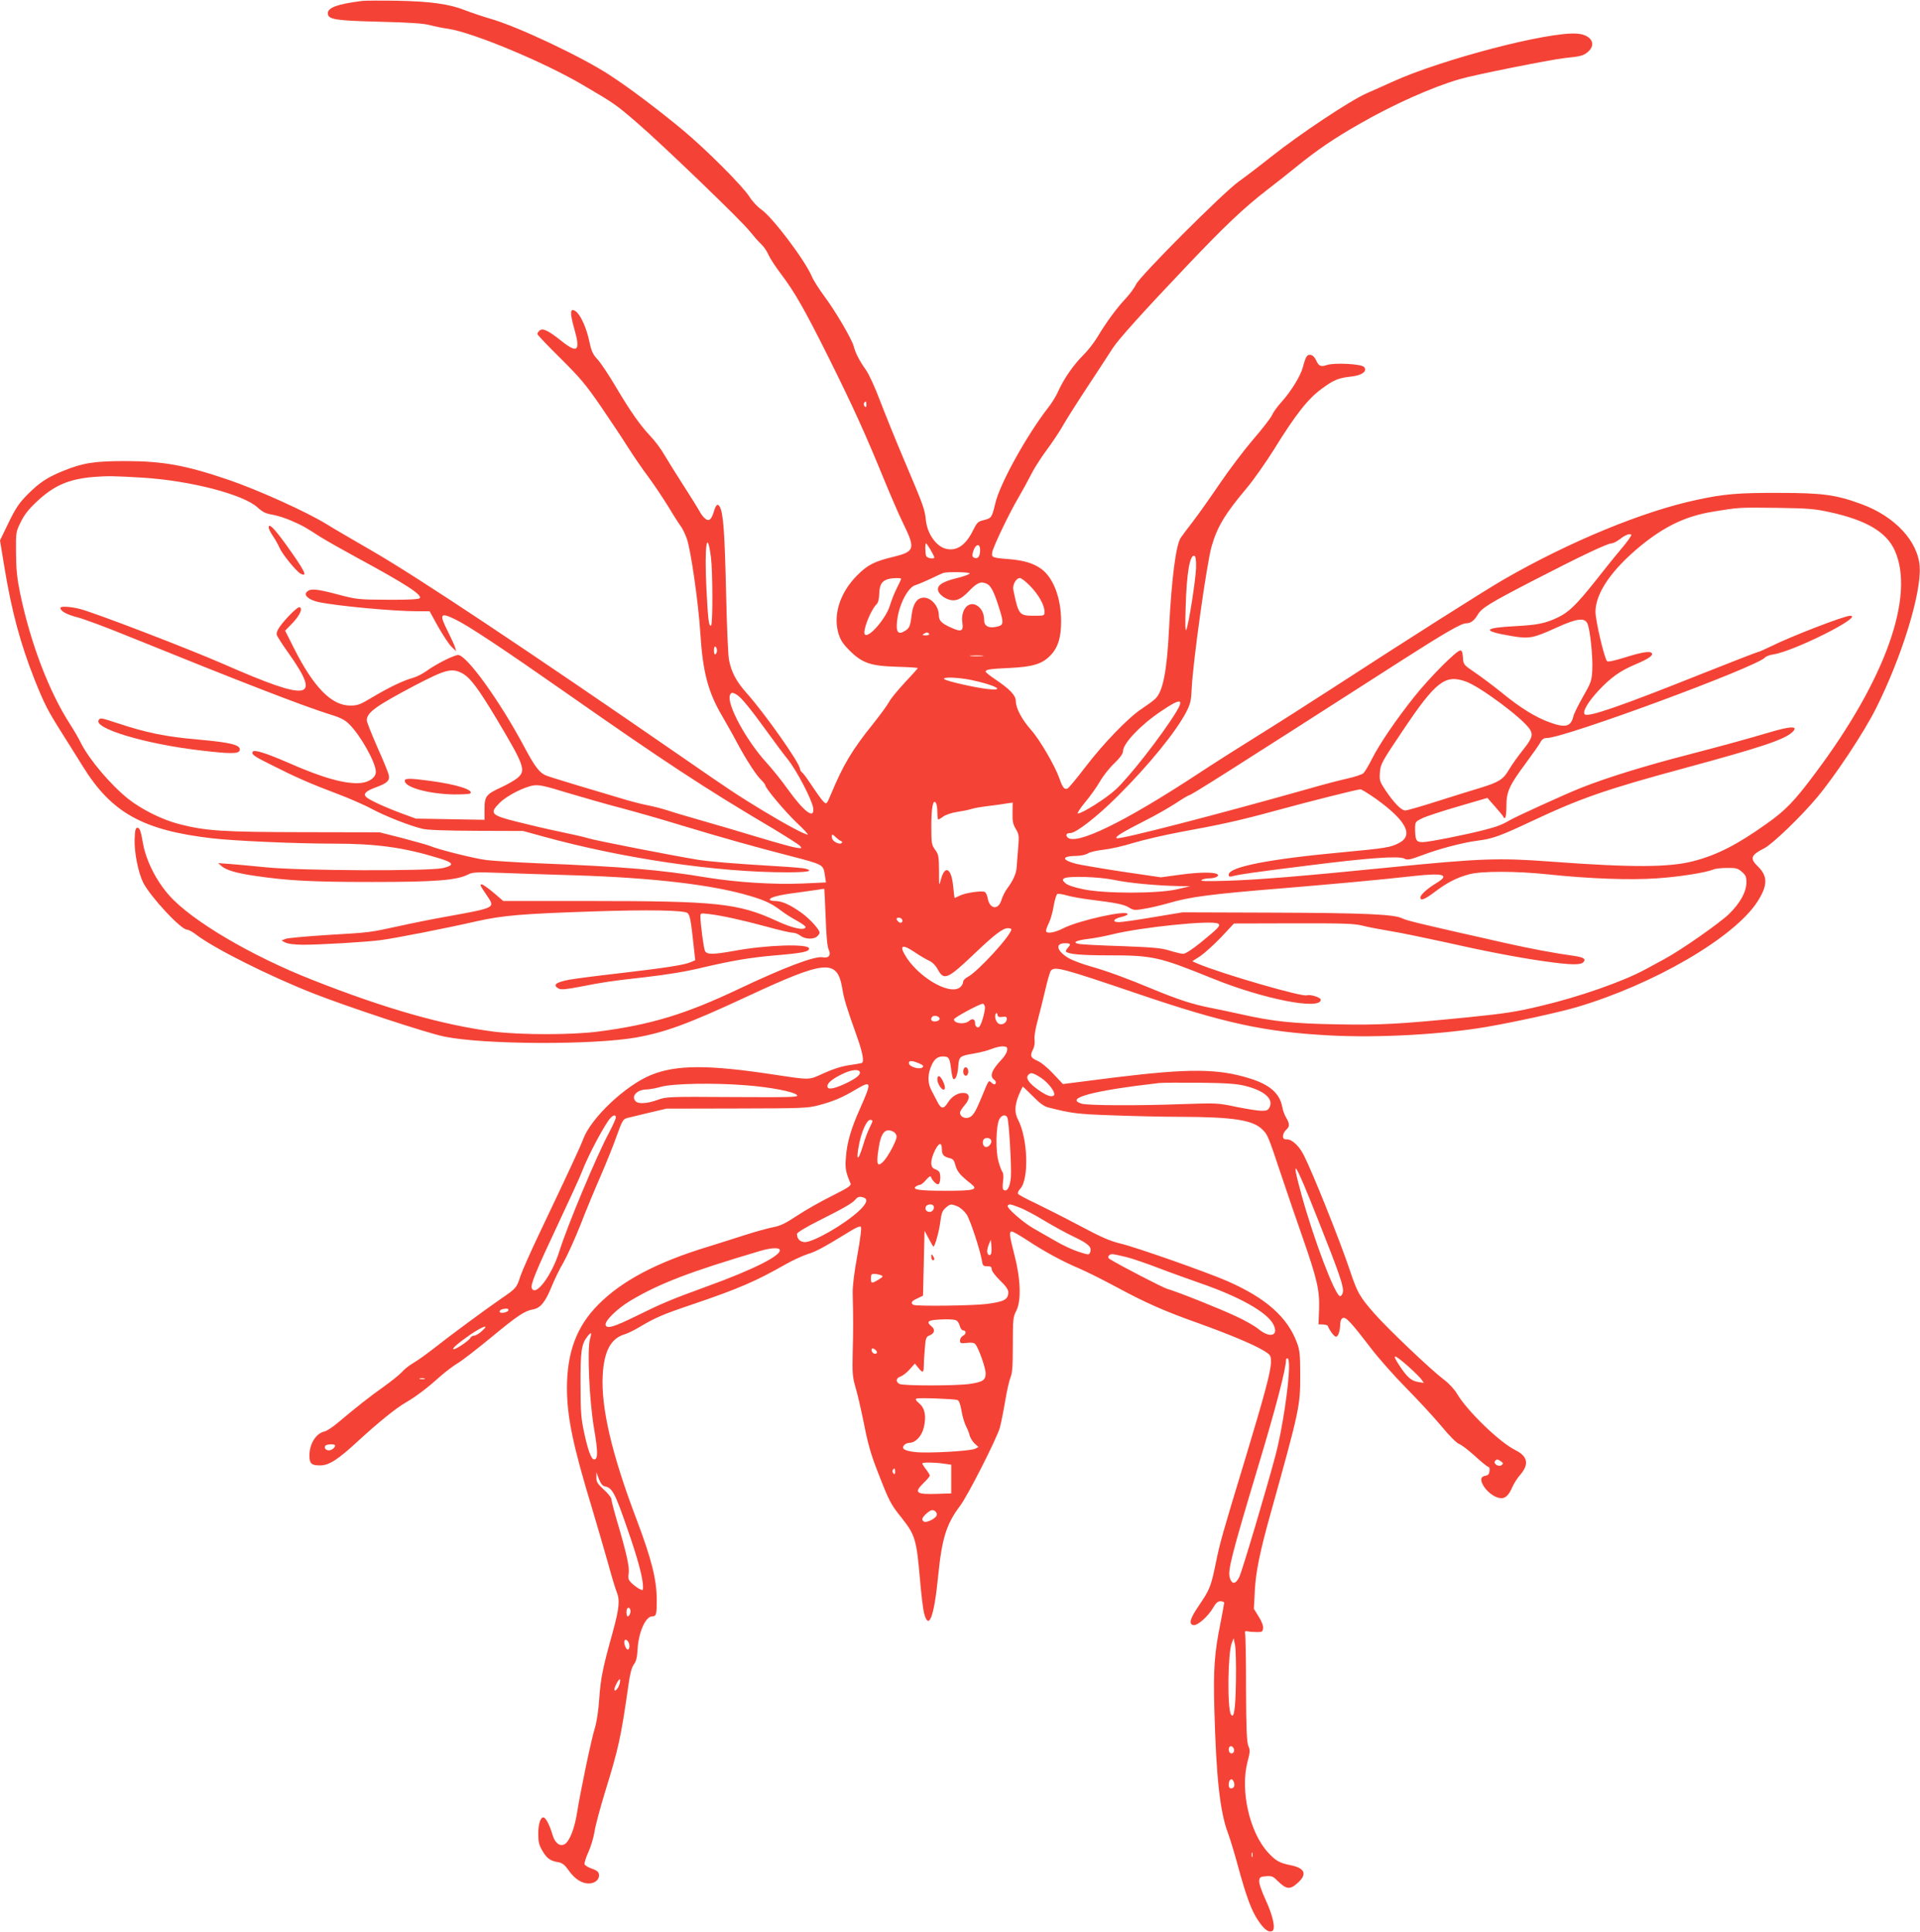 <?xml version="1.0" standalone="no"?>
<!DOCTYPE svg PUBLIC "-//W3C//DTD SVG 20010904//EN"
 "http://www.w3.org/TR/2001/REC-SVG-20010904/DTD/svg10.dtd">
<svg version="1.0" xmlns="http://www.w3.org/2000/svg"
 width="1272pt" height="1280pt" viewBox="0 0 1272 1280"
 preserveAspectRatio="xMidYMid meet">
<g transform="translate(0,1280) scale(0.1,-0.1)"
fill="#f44336" stroke="none">
<path d="M2400 12794 c-168 -21 -234 -46 -228 -87 5 -36 55 -44 344 -51 196
-5 288 -11 330 -22 33 -9 88 -20 124 -25 162 -24 636 -221 893 -373 209 -123
213 -125 357 -249 161 -138 694 -651 745 -717 24 -30 57 -68 75 -85 18 -16 41
-49 51 -73 10 -23 46 -78 79 -122 95 -125 160 -239 324 -568 162 -326 241
-501 366 -807 43 -104 98 -232 124 -284 82 -168 77 -186 -67 -221 -125 -30
-171 -54 -239 -123 -113 -114 -159 -258 -124 -382 14 -46 29 -70 74 -115 84
-84 140 -103 315 -108 75 -2 137 -6 137 -9 0 -3 -39 -46 -86 -96 -47 -51 -94
-108 -104 -128 -10 -19 -57 -84 -104 -143 -141 -175 -200 -274 -281 -469 -28
-66 -29 -67 -48 -50 -11 10 -43 54 -72 98 -29 44 -59 86 -68 94 -10 7 -17 19
-17 26 0 37 -231 365 -354 503 -67 75 -100 137 -116 217 -7 34 -15 232 -20
460 -9 384 -18 514 -41 556 -14 26 -26 16 -40 -32 -17 -55 -34 -67 -60 -43
-12 10 -28 32 -36 49 -9 16 -55 91 -103 165 -48 74 -105 167 -128 205 -22 39
-64 95 -93 125 -68 72 -133 164 -231 330 -44 74 -97 154 -118 177 -32 34 -42
55 -56 122 -20 93 -59 177 -91 199 -37 24 -39 -8 -8 -118 42 -147 22 -165 -86
-79 -85 68 -123 87 -144 69 -8 -7 -15 -17 -15 -23 0 -6 69 -78 153 -161 131
-130 168 -174 269 -321 64 -94 145 -215 179 -270 35 -55 95 -143 135 -196 39
-53 99 -143 134 -200 34 -57 71 -114 81 -127 10 -13 27 -48 38 -78 27 -70 79
-435 91 -634 16 -254 52 -388 144 -544 29 -50 75 -131 101 -181 61 -113 126
-213 159 -244 14 -14 26 -29 26 -34 0 -19 132 -176 210 -250 45 -42 77 -77 71
-77 -20 0 -149 69 -294 157 -168 102 -218 135 -527 349 -1045 722 -1770 1204
-2065 1374 -126 73 -262 152 -300 176 -132 82 -460 230 -655 296 -279 95 -428
122 -675 123 -209 0 -286 -12 -416 -65 -106 -43 -158 -78 -234 -154 -59 -59
-80 -91 -128 -189 l-57 -118 30 -182 c48 -291 106 -505 201 -745 64 -159 85
-200 181 -352 43 -69 105 -166 136 -217 191 -309 399 -425 860 -478 148 -17
550 -35 803 -35 282 0 463 -25 692 -95 104 -31 112 -48 30 -67 -94 -21 -935
-18 -1168 5 -99 10 -211 20 -250 23 l-70 5 23 -20 c31 -27 100 -47 225 -65
218 -32 376 -40 772 -40 422 0 561 11 637 50 29 15 56 16 223 10 104 -4 325
-11 490 -16 510 -16 911 -63 1155 -137 99 -29 144 -51 206 -98 24 -19 71 -48
104 -66 33 -18 59 -37 57 -43 -9 -24 -88 -6 -194 43 -252 116 -392 131 -1243
131 l-566 0 -64 55 c-36 30 -71 55 -78 55 -15 0 -13 -5 36 -77 53 -80 57 -77
-278 -138 -80 -14 -215 -41 -300 -60 -208 -45 -191 -43 -478 -60 -139 -9 -265
-20 -280 -26 l-27 -11 25 -13 c16 -9 57 -14 115 -15 122 0 422 18 520 31 97
13 424 77 630 124 179 40 302 50 780 66 362 12 598 8 620 -11 16 -13 23 -54
39 -204 l12 -109 -32 -13 c-45 -19 -172 -38 -479 -74 -143 -16 -287 -35 -320
-41 -93 -17 -117 -36 -74 -59 15 -9 47 -6 132 10 175 34 208 39 440 65 147 17
272 37 386 65 198 46 309 65 481 80 178 15 220 24 220 45 0 33 -279 25 -499
-16 -134 -24 -177 -25 -190 -1 -9 16 -31 183 -31 232 0 19 4 20 53 14 88 -10
226 -41 382 -83 82 -23 160 -41 175 -41 15 0 39 -9 53 -20 30 -24 89 -26 111
-4 9 8 16 19 16 23 0 22 -66 94 -122 134 -75 53 -128 77 -174 77 -19 0 -34 4
-34 9 0 15 59 31 179 46 64 9 131 18 149 21 17 4 33 5 33 3 1 -2 5 -87 9 -189
4 -119 11 -195 20 -212 18 -37 0 -59 -40 -51 -51 10 -257 -68 -558 -211 -350
-166 -580 -236 -927 -281 -173 -23 -512 -23 -690 -1 -334 42 -722 152 -1205
343 -403 158 -800 392 -948 559 -86 96 -153 229 -174 342 -15 87 -22 107 -38
107 -12 0 -16 -17 -18 -77 -3 -86 24 -221 57 -287 49 -95 250 -311 290 -311
10 0 38 -15 62 -34 119 -91 486 -275 774 -388 223 -88 761 -266 871 -287 261
-53 978 -56 1266 -6 193 34 349 91 731 269 533 248 604 254 638 52 11 -67 25
-114 97 -316 38 -107 49 -169 30 -174 -7 -2 -47 -9 -88 -15 -47 -7 -108 -27
-164 -53 -100 -46 -84 -45 -331 -8 -433 66 -646 65 -812 -3 -169 -69 -397
-284 -449 -424 -17 -47 -90 -204 -294 -633 -56 -118 -111 -242 -122 -275 -25
-78 -28 -82 -128 -150 -110 -76 -332 -240 -440 -325 -47 -37 -109 -82 -138
-99 -30 -17 -65 -45 -79 -62 -14 -16 -70 -61 -123 -99 -93 -66 -168 -125 -304
-239 -33 -28 -72 -53 -86 -56 -56 -12 -100 -82 -100 -159 0 -54 13 -66 71 -66
59 0 119 39 256 166 123 113 246 214 310 250 70 41 143 96 225 170 40 35 95
77 123 93 27 16 124 91 215 166 179 148 225 179 282 189 49 9 81 49 123 152
17 43 52 115 78 159 25 44 76 157 113 250 36 94 96 238 132 320 36 83 84 201
106 264 38 105 43 115 71 123 17 4 82 20 145 35 l115 27 465 1 c441 1 469 2
545 22 98 26 156 51 245 104 105 62 107 52 28 -126 -60 -133 -87 -226 -94
-325 -6 -71 -1 -98 31 -172 5 -14 -17 -29 -125 -83 -73 -36 -176 -95 -229
-130 -75 -50 -110 -67 -156 -76 -33 -6 -120 -30 -195 -54 -74 -24 -182 -58
-240 -76 -338 -103 -570 -225 -727 -384 -144 -145 -207 -317 -207 -555 1 -192
40 -379 168 -800 35 -118 83 -282 106 -364 22 -81 47 -164 55 -183 23 -55 18
-108 -26 -269 -67 -240 -79 -302 -89 -439 -5 -78 -17 -156 -29 -195 -24 -76
-94 -412 -117 -555 -17 -111 -51 -197 -84 -215 -31 -17 -63 8 -79 61 -17 59
-43 112 -58 116 -21 7 -37 -40 -37 -108 0 -53 5 -74 27 -112 30 -51 53 -68
106 -76 26 -5 42 -17 66 -51 41 -59 88 -90 135 -90 43 0 73 27 68 61 -2 16
-15 26 -46 37 -24 8 -46 21 -49 29 -3 7 8 44 25 81 17 37 35 99 41 137 6 39
36 151 66 250 94 304 108 368 159 724 10 72 21 113 35 132 16 21 22 47 25 101
6 112 53 218 97 218 27 0 30 12 30 107 0 137 -35 273 -133 533 -165 434 -237
742 -225 960 9 157 54 241 143 268 21 6 66 28 99 48 106 63 150 83 361 154
297 101 410 150 604 260 47 27 114 58 150 70 59 18 106 44 284 153 37 23 63
34 69 28 6 -6 -3 -78 -23 -188 -21 -116 -32 -204 -31 -253 4 -158 4 -250 0
-395 -3 -133 -1 -159 18 -225 13 -41 38 -152 57 -245 25 -129 47 -206 90 -315
78 -201 85 -214 159 -307 90 -114 99 -143 122 -410 8 -95 20 -193 26 -218 31
-124 67 -34 94 240 25 252 55 347 144 465 52 68 243 445 265 520 8 30 24 109
35 175 11 66 27 137 35 157 13 29 16 77 16 218 0 168 2 184 22 223 35 65 30
213 -11 370 -34 132 -37 157 -17 157 7 0 54 -27 103 -59 112 -74 232 -139 343
-186 47 -20 159 -76 250 -125 190 -103 320 -160 546 -240 200 -72 364 -141
427 -180 45 -28 47 -32 47 -74 0 -60 -38 -204 -170 -641 -157 -517 -167 -554
-196 -695 -31 -152 -40 -173 -109 -275 -62 -90 -72 -128 -38 -133 27 -4 95 56
130 115 18 32 31 43 49 43 13 0 24 -5 24 -10 0 -6 -11 -66 -24 -133 -41 -200
-48 -309 -41 -572 12 -448 37 -681 90 -820 14 -38 44 -136 66 -218 54 -199 91
-301 136 -365 39 -57 66 -77 90 -68 26 10 9 96 -42 207 -28 60 -45 112 -43
127 3 24 8 27 46 30 36 3 47 -1 73 -28 60 -59 84 -63 133 -19 68 59 54 100
-43 120 -75 15 -99 29 -150 84 -123 134 -186 412 -136 602 17 64 18 77 5 105
-10 26 -14 107 -15 378 0 190 -3 354 -6 365 -3 16 0 19 16 16 11 -3 38 -5 60
-5 36 -1 40 2 43 25 2 16 -9 46 -29 77 l-32 52 6 117 c6 126 34 263 107 523
188 675 195 705 194 910 0 134 -3 163 -22 214 -63 169 -205 295 -460 407 -135
59 -611 227 -712 250 -66 16 -126 42 -270 119 -102 54 -233 120 -291 148 -58
27 -110 55 -114 61 -4 7 2 22 14 34 59 63 51 332 -14 457 -25 47 -23 95 4 163
13 31 25 57 27 57 2 0 32 -29 67 -64 45 -46 74 -67 102 -74 155 -39 189 -44
419 -52 132 -5 336 -10 451 -10 355 -1 485 -21 548 -84 36 -36 35 -32 130
-316 36 -107 97 -287 137 -400 96 -276 113 -349 109 -475 l-4 -100 30 -1 c16
-1 30 -5 32 -10 10 -29 45 -75 56 -71 14 4 25 39 26 85 1 20 7 35 18 39 20 8
55 -30 183 -197 52 -69 158 -188 234 -265 76 -77 181 -190 232 -251 55 -67
104 -116 121 -122 15 -5 63 -42 106 -81 42 -39 82 -71 88 -71 6 0 9 -12 7 -27
-2 -20 -9 -29 -26 -31 -31 -5 -37 -24 -18 -60 20 -39 68 -79 106 -87 39 -9 63
11 90 73 11 24 33 60 50 78 62 71 52 124 -30 165 -104 51 -319 259 -386 372
-18 31 -54 70 -90 97 -86 65 -375 340 -461 439 -95 108 -112 138 -162 289 -66
196 -242 636 -303 757 -30 60 -77 105 -110 105 -22 0 -28 4 -28 23 0 12 9 30
20 40 25 21 25 41 1 81 -11 17 -22 49 -26 71 -16 89 -82 148 -215 189 -210 66
-402 67 -892 7 l-346 -44 -64 68 c-37 40 -80 75 -105 86 -46 20 -51 34 -28 78
8 17 12 42 9 62 -3 21 5 71 21 129 14 52 37 145 51 205 14 61 30 116 36 123
26 30 67 20 570 -151 582 -198 845 -255 1279 -278 319 -17 737 6 1034 56 182
31 483 97 599 131 512 151 1044 461 1198 698 70 109 71 170 3 236 -54 52 -45
75 43 119 54 28 239 205 349 336 121 144 312 432 392 592 172 344 300 761 289
938 -11 169 -165 334 -387 415 -168 62 -259 74 -546 74 -267 1 -364 -7 -543
-46 -355 -75 -847 -278 -1280 -528 -123 -71 -625 -389 -1142 -725 -151 -98
-374 -240 -495 -315 -121 -75 -292 -184 -380 -242 -500 -329 -823 -485 -874
-425 -13 16 -5 27 20 27 38 0 179 110 314 245 208 207 389 430 456 561 26 52
31 75 34 150 7 168 99 829 132 944 37 128 87 213 231 384 48 57 129 173 181
256 144 233 226 337 316 403 83 61 110 72 198 82 72 8 109 37 83 64 -20 20
-199 29 -246 12 -40 -13 -54 -7 -71 32 -9 20 -22 33 -36 35 -24 4 -32 -8 -52
-83 -15 -56 -77 -157 -137 -224 -29 -31 -59 -73 -67 -92 -8 -18 -64 -91 -124
-160 -60 -70 -160 -202 -223 -295 -63 -93 -142 -204 -175 -247 -33 -43 -70
-92 -81 -108 -33 -44 -62 -269 -79 -604 -14 -285 -41 -419 -92 -466 -16 -15
-55 -43 -88 -65 -87 -56 -254 -229 -374 -386 -58 -76 -111 -140 -119 -143 -21
-8 -32 6 -53 66 -30 85 -130 257 -187 321 -62 70 -102 145 -102 191 0 39 -39
80 -137 146 -35 23 -63 46 -63 51 0 14 30 18 160 24 149 7 213 26 266 80 52
51 74 120 74 228 0 155 -51 289 -131 348 -53 38 -116 57 -214 65 -113 9 -118
11 -111 47 8 40 114 261 174 362 26 45 62 110 80 146 17 36 64 111 104 165 41
55 90 129 110 165 20 36 96 156 170 268 73 111 145 221 160 245 37 58 205 244
487 541 255 269 381 388 536 508 55 42 145 113 200 158 131 106 239 180 405
275 225 130 486 247 669 300 97 29 605 130 696 140 106 11 124 15 155 41 59
51 22 114 -72 121 -186 15 -896 -170 -1223 -319 -60 -27 -137 -62 -170 -76
-108 -47 -441 -268 -635 -422 -74 -59 -171 -133 -215 -164 -106 -77 -654 -626
-679 -681 -10 -22 -42 -65 -70 -95 -58 -62 -124 -151 -186 -254 -23 -38 -65
-92 -94 -120 -62 -61 -128 -156 -163 -234 -13 -31 -44 -82 -68 -112 -143 -184
-321 -505 -351 -635 -23 -95 -25 -98 -75 -111 -41 -10 -46 -15 -76 -75 -47
-93 -107 -133 -177 -115 -64 16 -123 100 -132 189 -8 76 -16 96 -137 382 -61
143 -136 329 -168 413 -32 85 -73 175 -93 202 -41 57 -70 114 -80 155 -11 45
-122 235 -194 331 -34 46 -72 105 -83 131 -47 111 -264 397 -337 446 -23 16
-59 54 -78 85 -46 71 -281 307 -439 439 -161 134 -357 282 -485 365 -186 122
-614 324 -795 375 -49 14 -122 39 -161 54 -105 42 -232 60 -454 64 -107 2
-211 1 -230 -1z m3340 -2676 c0 -16 -3 -19 -11 -11 -6 6 -8 16 -5 22 11 17 16
13 16 -11z m-4795 -483 c318 -20 667 -111 761 -197 33 -30 54 -41 97 -48 31
-5 89 -23 129 -41 77 -34 84 -38 188 -105 36 -23 146 -85 245 -139 323 -175
436 -248 415 -269 -7 -7 -77 -11 -213 -10 -199 1 -204 2 -340 38 -137 36 -175
38 -197 11 -18 -21 20 -51 79 -64 121 -26 496 -61 651 -61 l86 0 58 -105 c33
-57 72 -117 89 -132 l29 -28 -7 25 c-4 14 -25 60 -46 102 -61 121 -54 133 47
84 87 -42 303 -185 749 -497 634 -444 909 -625 1351 -886 93 -56 177 -109 185
-119 13 -16 11 -17 -31 -10 -25 4 -139 36 -255 71 -115 35 -282 84 -370 109
-88 25 -186 54 -218 65 -33 11 -93 27 -135 35 -43 8 -122 29 -177 46 -55 16
-183 55 -285 85 -102 31 -197 60 -211 66 -44 17 -76 59 -145 189 -162 304
-382 610 -439 610 -27 0 -148 -61 -208 -105 -27 -19 -67 -40 -90 -46 -63 -17
-157 -62 -265 -126 -86 -52 -102 -58 -152 -58 -124 0 -243 122 -374 383 l-57
113 51 53 c48 51 67 95 44 103 -12 4 -91 -74 -131 -130 -16 -23 -23 -42 -19
-55 4 -11 38 -65 77 -119 221 -312 145 -325 -430 -73 -241 105 -848 338 -951
365 -64 16 -130 20 -130 7 0 -21 44 -45 112 -62 40 -10 197 -68 348 -130 730
-296 1145 -457 1330 -515 64 -19 95 -35 123 -63 74 -72 177 -255 177 -316 0
-37 -42 -68 -100 -74 -99 -9 -249 32 -480 134 -150 65 -226 89 -236 73 -10
-17 8 -30 129 -90 156 -79 259 -124 432 -189 77 -29 181 -74 230 -101 93 -49
246 -109 331 -130 33 -9 153 -13 359 -14 l310 -1 135 -37 c526 -145 1150 -237
1613 -237 136 0 180 8 125 24 -13 4 -95 11 -183 16 -315 19 -453 31 -536 44
-174 29 -676 127 -719 141 -25 8 -112 28 -195 45 -82 17 -210 47 -284 66 -170
43 -180 55 -110 125 47 47 161 105 225 115 36 5 76 -4 226 -50 101 -30 260
-76 353 -100 94 -25 274 -76 400 -115 264 -80 481 -141 710 -200 234 -61 229
-58 240 -132 l7 -46 -154 -7 c-190 -8 -432 7 -631 39 -313 52 -549 72 -1122
95 -143 6 -296 16 -340 21 -81 10 -318 69 -377 94 -18 7 -100 30 -183 52
l-150 38 -505 1 c-537 1 -646 8 -825 54 -111 29 -246 96 -336 167 -116 93
-257 259 -313 370 -14 29 -46 84 -71 123 -139 214 -263 538 -332 870 -20 98
-26 155 -27 265 -1 139 -1 141 32 207 22 46 53 85 101 130 117 111 214 154
385 168 89 7 137 6 321 -5z m11175 -228 c244 -53 378 -132 433 -255 135 -301
-62 -855 -526 -1474 -138 -186 -199 -249 -326 -338 -192 -137 -326 -205 -479
-245 -161 -43 -408 -44 -947 -4 -347 26 -463 22 -1085 -40 -568 -57 -860 -81
-1065 -87 -129 -4 -176 -3 -165 5 8 6 31 11 50 11 38 0 69 14 57 26 -16 16
-117 16 -243 -1 l-133 -18 -253 37 c-138 21 -277 45 -307 52 -102 27 -100 52
4 53 29 1 60 8 73 17 12 8 59 19 105 24 45 5 133 25 196 45 63 19 200 51 305
71 275 50 405 79 631 141 246 67 549 143 568 143 8 0 54 -29 104 -64 200 -144
250 -241 151 -292 -56 -29 -88 -34 -363 -60 -499 -46 -765 -98 -765 -150 0
-13 6 -15 28 -9 48 12 130 24 497 70 402 51 602 65 639 46 20 -11 36 -8 117
22 116 44 270 84 369 97 98 12 150 31 360 130 324 152 487 209 1027 355 493
134 642 184 695 232 49 44 -5 44 -154 -1 -127 -38 -298 -85 -528 -145 -288
-74 -550 -155 -715 -221 -95 -37 -439 -194 -475 -216 -45 -27 -86 -43 -166
-63 -127 -33 -370 -81 -409 -81 -42 0 -49 12 -50 85 0 49 1 50 45 72 25 13
132 48 239 79 l195 57 52 -59 c29 -33 53 -62 54 -66 0 -5 5 -8 10 -8 6 0 10
33 10 78 0 97 19 138 130 287 45 61 88 122 96 138 10 19 22 27 42 27 117 0
1397 473 1446 534 6 7 31 17 55 20 137 21 605 256 508 256 -38 0 -390 -136
-521 -201 -43 -21 -83 -39 -89 -39 -5 0 -172 -65 -371 -144 -545 -218 -756
-290 -777 -269 -17 17 22 83 92 158 81 86 142 130 242 172 85 36 120 59 111
74 -10 17 -63 9 -175 -26 -73 -23 -116 -32 -122 -26 -18 18 -76 265 -77 326 0
125 107 281 304 442 158 128 297 194 476 223 170 28 166 28 420 25 206 -3 249
-6 350 -28z m-1325 -174 c-10 -16 -39 -53 -65 -83 -26 -30 -98 -120 -161 -200
-125 -157 -176 -207 -248 -241 -84 -40 -135 -50 -284 -58 -213 -11 -221 -32
-25 -65 118 -20 143 -16 299 55 134 61 186 68 205 29 18 -36 37 -217 33 -308
-4 -72 -7 -83 -61 -177 -31 -55 -60 -113 -64 -130 -16 -70 -53 -80 -158 -41
-92 33 -193 95 -315 195 -58 47 -140 108 -181 136 -74 50 -75 52 -78 98 -2 34
-7 47 -18 47 -24 0 -200 -176 -303 -305 -120 -150 -231 -313 -282 -414 -21
-42 -47 -85 -56 -94 -10 -9 -59 -25 -108 -36 -50 -11 -169 -42 -265 -70 -591
-167 -1244 -336 -1262 -325 -14 9 38 40 187 116 66 33 157 85 202 114 45 30
85 54 89 54 14 0 238 142 1404 890 290 186 401 250 433 250 29 0 53 17 75 54
28 48 74 76 377 233 310 160 485 243 513 243 11 0 36 14 57 30 21 17 47 30 58
30 19 0 19 -1 2 -27z m-6085 -125 c12 -93 13 -445 1 -452 -15 -10 -20 33 -31
244 -14 282 4 407 30 208z m1455 49 c14 -24 25 -47 25 -50 0 -14 -48 -6 -54 9
-7 18 -8 84 -1 84 2 0 16 -20 30 -43z m328 -7 c-1 -38 -15 -55 -38 -46 -13 5
-15 13 -10 34 15 59 51 69 48 12z m1431 -111 c-2 -77 -48 -374 -65 -412 -6
-15 -8 34 -4 148 6 227 28 353 58 342 8 -3 12 -27 11 -78z m-1500 -38 c3 -5
-34 -19 -83 -31 -107 -26 -143 -54 -121 -95 7 -13 28 -31 47 -40 55 -26 95
-13 155 51 53 55 79 65 119 44 26 -14 47 -58 80 -164 31 -100 29 -110 -26
-120 -47 -9 -75 7 -75 44 0 43 -16 77 -45 96 -57 38 -113 -26 -99 -114 8 -54
-8 -61 -72 -32 -64 28 -84 47 -84 82 0 60 -49 118 -100 118 -43 0 -71 -39 -80
-112 -10 -81 -15 -91 -49 -111 -41 -24 -56 -4 -48 66 11 108 71 226 122 240
17 5 62 24 100 42 39 19 77 36 85 39 28 8 169 6 174 -3z m-454 -36 c0 -3 -13
-32 -29 -63 -16 -32 -36 -83 -45 -113 -25 -85 -140 -219 -166 -193 -18 18 36
158 76 199 12 11 18 35 19 71 2 56 15 81 50 94 22 10 95 13 95 5z m855 -48
c56 -57 95 -128 95 -170 0 -27 -1 -27 -68 -27 -100 0 -104 4 -139 173 -6 32
19 77 44 77 9 0 40 -24 68 -53z m-670 -317 c4 -6 -6 -10 -22 -10 -22 0 -25 2
-13 10 19 12 27 12 35 0z m-1405 -110 c0 -10 -4 -22 -10 -25 -6 -4 -10 7 -10
25 0 18 4 29 10 25 6 -3 10 -15 10 -25z m1758 -37 c-21 -2 -55 -2 -75 0 -21 2
-4 4 37 4 41 0 58 -2 38 -4z m-3448 -113 c54 -28 106 -97 232 -307 183 -307
194 -339 136 -388 -18 -15 -65 -42 -104 -60 -104 -48 -114 -60 -114 -146 l0
-71 -227 4 -228 4 -90 33 c-119 44 -227 94 -242 113 -17 20 5 39 72 63 70 26
88 43 81 78 -3 16 -37 100 -76 186 -38 87 -70 167 -70 178 0 52 59 94 318 231
204 106 244 117 312 82z m3372 -45 c158 -33 236 -74 117 -61 -83 8 -280 53
-293 66 -16 16 91 12 176 -5z m3277 -10 c96 -33 382 -247 426 -317 24 -38 15
-62 -50 -143 -31 -39 -70 -94 -87 -123 -38 -66 -66 -84 -193 -123 -55 -16
-184 -57 -286 -89 -103 -33 -197 -60 -209 -60 -26 0 -74 49 -132 135 -37 56
-40 64 -36 117 4 55 11 68 150 275 219 327 282 376 417 328z m-4824 -91 c29
-19 90 -94 202 -249 43 -60 102 -139 131 -175 59 -73 160 -266 169 -322 12
-82 -60 -28 -169 124 -38 54 -102 133 -141 176 -134 147 -264 387 -241 446 8
20 18 20 49 0z m2905 -115 c-94 -153 -307 -426 -399 -511 -63 -58 -221 -158
-250 -158 -7 0 14 33 47 73 33 39 77 101 98 137 20 36 63 91 96 122 39 38 58
64 58 81 0 51 118 175 253 265 129 88 155 85 97 -9z m-1580 -661 c0 -27 3 -48
6 -48 3 0 19 9 35 21 16 11 56 24 89 29 33 5 75 13 93 19 17 6 68 15 112 20
44 5 99 13 122 17 l42 6 -1 -68 c-1 -56 3 -76 22 -107 21 -36 22 -44 15 -130
-4 -51 -9 -108 -10 -128 -3 -39 -25 -86 -62 -136 -14 -18 -31 -52 -38 -75 -20
-69 -77 -64 -91 8 -3 18 -11 37 -18 43 -15 12 -130 -4 -169 -24 -17 -8 -31
-15 -32 -15 -2 0 -6 34 -10 75 -11 122 -54 148 -81 49 -13 -49 -13 -49 -13 57
-1 96 -3 108 -26 139 -23 32 -25 41 -25 158 0 122 12 181 31 151 5 -8 9 -35 9
-61z m-671 -167 c10 -10 25 -21 32 -23 8 -3 11 -9 6 -13 -14 -15 -62 9 -65 33
-4 27 2 28 27 3z m6000 -227 c26 -22 31 -33 31 -70 0 -63 -41 -137 -114 -209
-64 -62 -317 -239 -428 -299 -35 -19 -93 -50 -129 -70 -150 -81 -439 -182
-694 -242 -159 -38 -236 -50 -475 -74 -460 -46 -587 -53 -882 -47 -283 5 -416
19 -628 67 -52 12 -140 30 -195 41 -122 24 -219 55 -390 126 -175 73 -296 117
-407 149 -51 14 -115 38 -142 52 -83 46 -101 102 -31 102 39 0 42 -5 18 -32
-9 -10 -14 -21 -10 -24 16 -16 100 -24 272 -24 303 0 339 -8 700 -154 335
-136 715 -211 715 -140 0 15 -70 37 -92 29 -31 -12 -565 143 -721 209 l-38 17
53 34 c29 20 91 76 138 125 l85 91 395 1 c330 1 405 -2 455 -15 33 -9 119 -25
190 -37 72 -12 227 -44 345 -70 274 -62 498 -105 675 -130 173 -24 238 -26
256 -4 17 20 0 31 -61 40 -131 18 -294 49 -450 84 -547 123 -662 150 -690 165
-53 27 -251 36 -870 38 l-585 2 -193 -32 c-106 -18 -209 -33 -229 -33 -48 0
-38 22 15 34 23 5 42 13 42 19 0 30 -321 -41 -424 -93 -62 -32 -116 -39 -116
-17 0 7 9 32 20 54 11 23 25 73 31 113 7 39 18 74 24 77 7 2 37 -2 66 -11 30
-8 95 -20 144 -26 177 -22 231 -32 264 -53 31 -19 39 -20 105 -8 39 6 109 23
155 36 146 43 275 60 766 100 338 28 654 57 865 81 194 21 237 8 148 -46 -63
-38 -108 -79 -108 -97 0 -24 29 -13 95 37 82 62 146 95 228 117 80 22 311 22
527 -1 278 -29 539 -38 715 -26 148 10 322 37 377 59 13 6 53 10 90 10 57 1
71 -2 97 -25z m-4159 -54 c97 -21 282 -38 425 -41 l80 -1 -85 -20 c-128 -30
-483 -30 -624 0 -67 14 -106 28 -120 42 -18 18 -19 22 -6 30 27 17 228 11 330
-10z m-1405 -260 c11 -17 -5 -32 -21 -19 -8 6 -14 15 -14 20 0 12 27 11 35 -1z
m2095 -30 c19 -12 4 -28 -115 -125 -58 -47 -102 -75 -116 -75 -13 0 -53 10
-89 21 -54 17 -106 22 -315 30 -137 4 -265 11 -284 14 -51 9 -25 24 60 34 41
5 110 18 154 29 190 48 666 97 705 72z m-1370 -38 c0 -38 -221 -279 -287 -314
-21 -11 -33 -25 -33 -37 0 -11 -11 -28 -24 -36 -75 -49 -285 80 -364 223 -34
61 -9 65 69 12 34 -23 77 -48 95 -56 20 -9 41 -29 56 -56 42 -78 64 -68 250
109 127 121 182 163 215 163 12 0 23 -3 23 -8z m-176 -509 c7 -16 -16 -106
-33 -132 -11 -17 -31 -6 -31 19 0 27 -18 35 -39 16 -28 -26 -101 -19 -101 10
0 11 168 102 191 103 4 1 10 -6 13 -16z m117 -71 c22 4 29 1 29 -13 0 -23 -25
-42 -49 -34 -21 6 -36 49 -24 68 5 8 9 6 11 -6 3 -15 11 -18 33 -15z m-416
-12 c0 -9 -11 -16 -27 -18 -27 -3 -38 14 -21 32 12 12 48 2 48 -14z m447 -210
c-1 -14 -18 -41 -36 -60 -67 -71 -82 -111 -49 -135 9 -7 13 -17 9 -24 -6 -9
-12 -8 -26 4 -21 19 -18 24 -64 -88 -45 -110 -62 -136 -92 -143 -27 -7 -54 10
-54 33 0 9 14 31 31 50 37 43 36 77 -3 81 -38 4 -82 -21 -108 -63 -28 -45 -45
-44 -69 3 -10 20 -28 55 -40 77 -24 45 -26 93 -7 148 20 55 44 77 82 77 40 0
46 -9 55 -83 4 -32 10 -61 13 -64 14 -15 30 21 34 77 5 71 8 73 107 90 39 6
90 20 115 30 25 10 59 18 75 17 26 -2 30 -6 27 -27z m-585 -85 c28 -12 34 -18
25 -27 -17 -17 -86 2 -90 25 -4 21 17 22 65 2z m-392 -55 c10 -17 -14 -39 -74
-70 -81 -40 -131 -53 -138 -34 -8 22 22 50 90 84 61 31 111 38 122 20z m1198
-39 c56 -36 108 -108 87 -121 -17 -11 -52 3 -106 42 -57 41 -80 74 -63 94 17
20 29 18 82 -15z m1352 -55 c128 -31 192 -85 167 -140 -10 -22 -18 -26 -54
-26 -24 0 -99 12 -168 26 -123 26 -128 26 -365 18 -289 -11 -619 -9 -659 3
-117 36 77 87 514 137 19 2 139 3 265 2 176 -2 246 -7 300 -20z m-3304 3 c160
-12 316 -42 338 -64 15 -15 -20 -16 -424 -14 -431 3 -441 2 -499 -19 -65 -24
-126 -28 -144 -10 -33 33 6 77 68 79 19 0 64 8 100 18 79 22 351 27 561 10z
m-861 -214 c0 -8 -20 -52 -44 -98 -81 -149 -278 -620 -331 -790 -50 -159 -158
-303 -182 -242 -9 24 29 116 174 424 74 157 146 314 159 349 42 110 155 321
190 356 20 20 34 20 34 1z m2594 -1 c11 -29 28 -326 23 -393 -5 -64 -24 -100
-47 -86 -8 5 -9 23 -5 56 4 29 3 55 -3 62 -6 7 -18 38 -27 71 -20 68 -17 233
5 279 15 30 44 36 54 11z m-894 -22 c0 -4 -9 -26 -20 -47 -11 -22 -30 -71 -41
-110 -36 -120 -51 -110 -25 16 17 79 50 149 71 149 8 0 15 -4 15 -8z m141 -72
c10 -6 19 -20 19 -31 0 -27 -53 -127 -86 -163 -41 -43 -50 -23 -34 80 16 111
45 144 101 114z m645 -55 c7 -18 -13 -45 -33 -45 -17 0 -27 24 -19 45 7 20 45
19 52 0z m-326 -59 c0 -37 11 -50 52 -60 22 -5 30 -15 38 -48 11 -41 33 -67
101 -120 52 -41 30 -48 -171 -48 -172 0 -223 8 -190 30 8 5 20 10 27 10 6 0
24 15 39 33 16 19 29 27 31 20 9 -26 40 -56 51 -49 13 8 16 65 4 82 -4 6 -17
14 -29 18 -28 9 -31 48 -8 103 29 70 55 83 55 29z m2490 -463 c146 -368 175
-452 166 -488 -4 -14 -12 -25 -19 -23 -35 10 -173 375 -255 673 -74 269 -46
227 108 -162z m-3006 141 c28 -11 17 -40 -33 -87 -94 -88 -300 -207 -358 -207
-32 0 -53 21 -53 54 0 9 57 44 151 91 165 83 217 113 238 139 14 17 29 20 55
10z m460 -53 c10 -16 -5 -41 -24 -41 -23 0 -34 16 -26 35 6 16 42 20 50 6z
m161 -5 c18 -8 45 -32 59 -53 24 -37 88 -231 101 -305 5 -34 9 -38 35 -38 23
0 30 -4 30 -20 0 -12 24 -44 55 -74 37 -35 55 -61 55 -77 0 -50 -27 -64 -144
-79 -96 -12 -468 -16 -485 -6 -20 13 -12 26 27 43 l37 18 5 215 5 215 28 -52
c15 -29 29 -53 31 -53 10 0 39 106 46 168 7 54 14 71 35 89 31 27 35 27 80 9z
m409 -7 c31 -11 104 -50 163 -86 60 -36 149 -85 200 -109 94 -45 119 -68 105
-102 -7 -18 -9 -18 -77 4 -38 12 -107 44 -152 71 -46 26 -111 64 -145 83 -69
39 -181 137 -172 151 8 13 17 12 78 -12z m-188 -306 c-8 -19 -26 -7 -26 17 0
10 5 31 12 47 l12 28 4 -39 c2 -21 1 -45 -2 -53z m-1401 28 c21 -35 -169 -132
-485 -246 -228 -83 -295 -111 -455 -190 -158 -78 -207 -93 -213 -63 -5 27 78
108 165 160 192 114 389 190 858 329 67 20 121 24 130 10z m2296 -50 c41 -10
133 -42 204 -69 72 -28 198 -73 280 -102 263 -90 446 -193 489 -272 42 -78
-18 -99 -97 -34 -24 20 -91 58 -148 84 -110 52 -386 162 -456 182 -32 10 -300
148 -382 198 -18 10 -6 32 18 32 10 0 51 -9 92 -19z m-1626 -120 c18 -7 17
-10 -15 -30 -46 -27 -50 -27 -50 9 0 25 4 30 23 29 12 0 31 -4 42 -8z m-2467
-233 c-5 -15 -58 -24 -58 -9 0 11 17 19 43 20 11 1 17 -4 15 -11z m2960 -64
c14 -4 25 -18 30 -38 5 -17 14 -31 22 -31 22 0 23 -23 1 -35 -12 -6 -21 -20
-21 -32 0 -19 4 -20 45 -16 32 4 48 1 57 -9 22 -27 68 -157 68 -193 0 -45 -19
-57 -107 -70 -91 -13 -439 -13 -464 0 -27 15 -24 39 9 50 15 6 42 27 60 48
l33 37 22 -27 c30 -37 37 -35 37 10 0 22 3 74 7 116 5 70 9 79 30 87 34 13 41
39 15 60 -42 34 -24 44 83 47 28 1 60 -1 73 -4z m-3136 -74 c-18 -17 -41 -30
-51 -30 -10 0 -21 -7 -25 -15 -6 -16 -93 -75 -110 -75 -18 0 28 40 107 95 88
60 134 74 79 25z m716 -56 c-19 -69 -3 -414 28 -592 26 -153 26 -202 0 -202
-19 0 -41 60 -67 182 -19 87 -23 136 -23 313 -1 221 6 269 45 319 27 34 31 30
17 -20z m1902 -85 c0 -5 -6 -9 -14 -9 -15 0 -28 24 -19 34 7 7 33 -13 33 -25z
m3519 -92 c39 -35 79 -74 88 -87 l16 -23 -38 6 c-44 7 -73 32 -120 103 -58 87
-44 87 54 1z m-789 1 c0 -124 -45 -420 -89 -588 -59 -222 -223 -775 -242 -812
-24 -47 -49 -47 -62 -1 -14 47 13 152 184 722 122 405 189 661 189 723 0 4 5
8 10 8 6 0 10 -24 10 -52z m-5727 -85 c-7 -2 -21 -2 -30 0 -10 3 -4 5 12 5 17
0 24 -2 18 -5z m3529 -139 c11 -3 20 -25 28 -72 6 -37 20 -83 30 -102 10 -19
21 -47 24 -62 4 -15 18 -38 32 -52 l27 -24 -22 -11 c-29 -16 -321 -32 -399
-22 -71 8 -92 22 -72 46 7 8 23 15 35 15 40 0 82 45 95 101 18 75 8 128 -30
160 -22 19 -28 28 -18 32 14 7 242 -2 270 -9z m-4122 -302 c0 -14 -23 -32 -41
-32 -21 0 -33 16 -24 30 7 12 65 14 65 2z m7724 -105 c15 -11 16 -15 4 -25
-18 -14 -55 8 -44 26 9 15 18 15 40 -1z m-3691 -15 l49 -7 0 -95 0 -95 -89 -3
c-145 -5 -161 7 -93 73 22 21 40 43 40 48 0 4 -11 23 -25 41 -14 18 -25 36
-25 39 0 9 78 8 143 -1z m-323 -54 c0 -16 -3 -19 -11 -11 -6 6 -8 16 -5 22 11
17 16 13 16 -11z m-1925 -96 c52 -10 67 -38 155 -292 66 -190 100 -318 100
-375 0 -23 -2 -25 -22 -14 -13 6 -36 23 -51 37 -24 23 -27 32 -22 67 6 43 -14
133 -79 353 -20 68 -36 131 -36 140 0 9 -22 37 -50 62 -42 39 -50 52 -49 81
l0 34 17 -45 c11 -29 25 -46 37 -48z m2200 -194 c-8 -20 -64 -48 -82 -41 -7 3
-13 11 -13 17 0 14 38 51 60 59 20 6 42 -16 35 -35z m-2030 -647 c-3 -12 -11
-21 -16 -21 -10 0 -12 43 -2 54 12 12 25 -11 18 -33z m-5 -217 c0 -13 -5 -24
-10 -24 -13 0 -29 41 -23 58 8 20 33 -6 33 -34z m4018 -234 c-3 -187 -13 -252
-33 -220 -25 41 -21 412 6 475 l12 30 9 -45 c5 -25 8 -133 6 -240z m-4088 -31
c-11 -25 -30 -40 -30 -24 0 18 33 78 37 67 3 -7 0 -26 -7 -43z m4074 -416 c8
-19 -8 -38 -23 -29 -16 10 -13 46 3 46 8 0 17 -8 20 -17z m1 -223 c8 -24 -1
-40 -21 -40 -8 0 -14 10 -14 23 0 40 24 51 35 17z m122 -492 c-3 -7 -5 -2 -5
12 0 14 2 19 5 13 2 -7 2 -19 0 -25z"/>
<path d="M1780 9304 c0 -8 13 -34 29 -57 16 -24 35 -58 43 -77 18 -42 110
-155 139 -171 52 -27 27 21 -98 195 -80 110 -113 142 -113 110z"/>
<path d="M657 8033 c-56 -55 304 -164 685 -207 181 -21 237 -21 245 0 14 37
-52 54 -277 74 -210 18 -343 45 -537 110 -99 32 -106 34 -116 23z"/>
<path d="M2682 7623 c8 -43 165 -84 325 -87 55 0 105 2 109 7 24 23 -94 60
-266 83 -143 19 -172 18 -168 -3z"/>
<path d="M6384 5716 c-8 -22 3 -49 19 -43 6 2 12 14 12 27 0 27 -22 39 -31 16z"/>
<path d="M6210 5647 c0 -25 26 -67 41 -67 14 0 11 27 -6 60 -18 36 -35 39 -35
7z"/>
<path d="M6170 4473 c0 -13 5 -23 10 -23 13 0 13 11 0 30 -8 12 -10 11 -10 -7z"/>
</g>
</svg>
